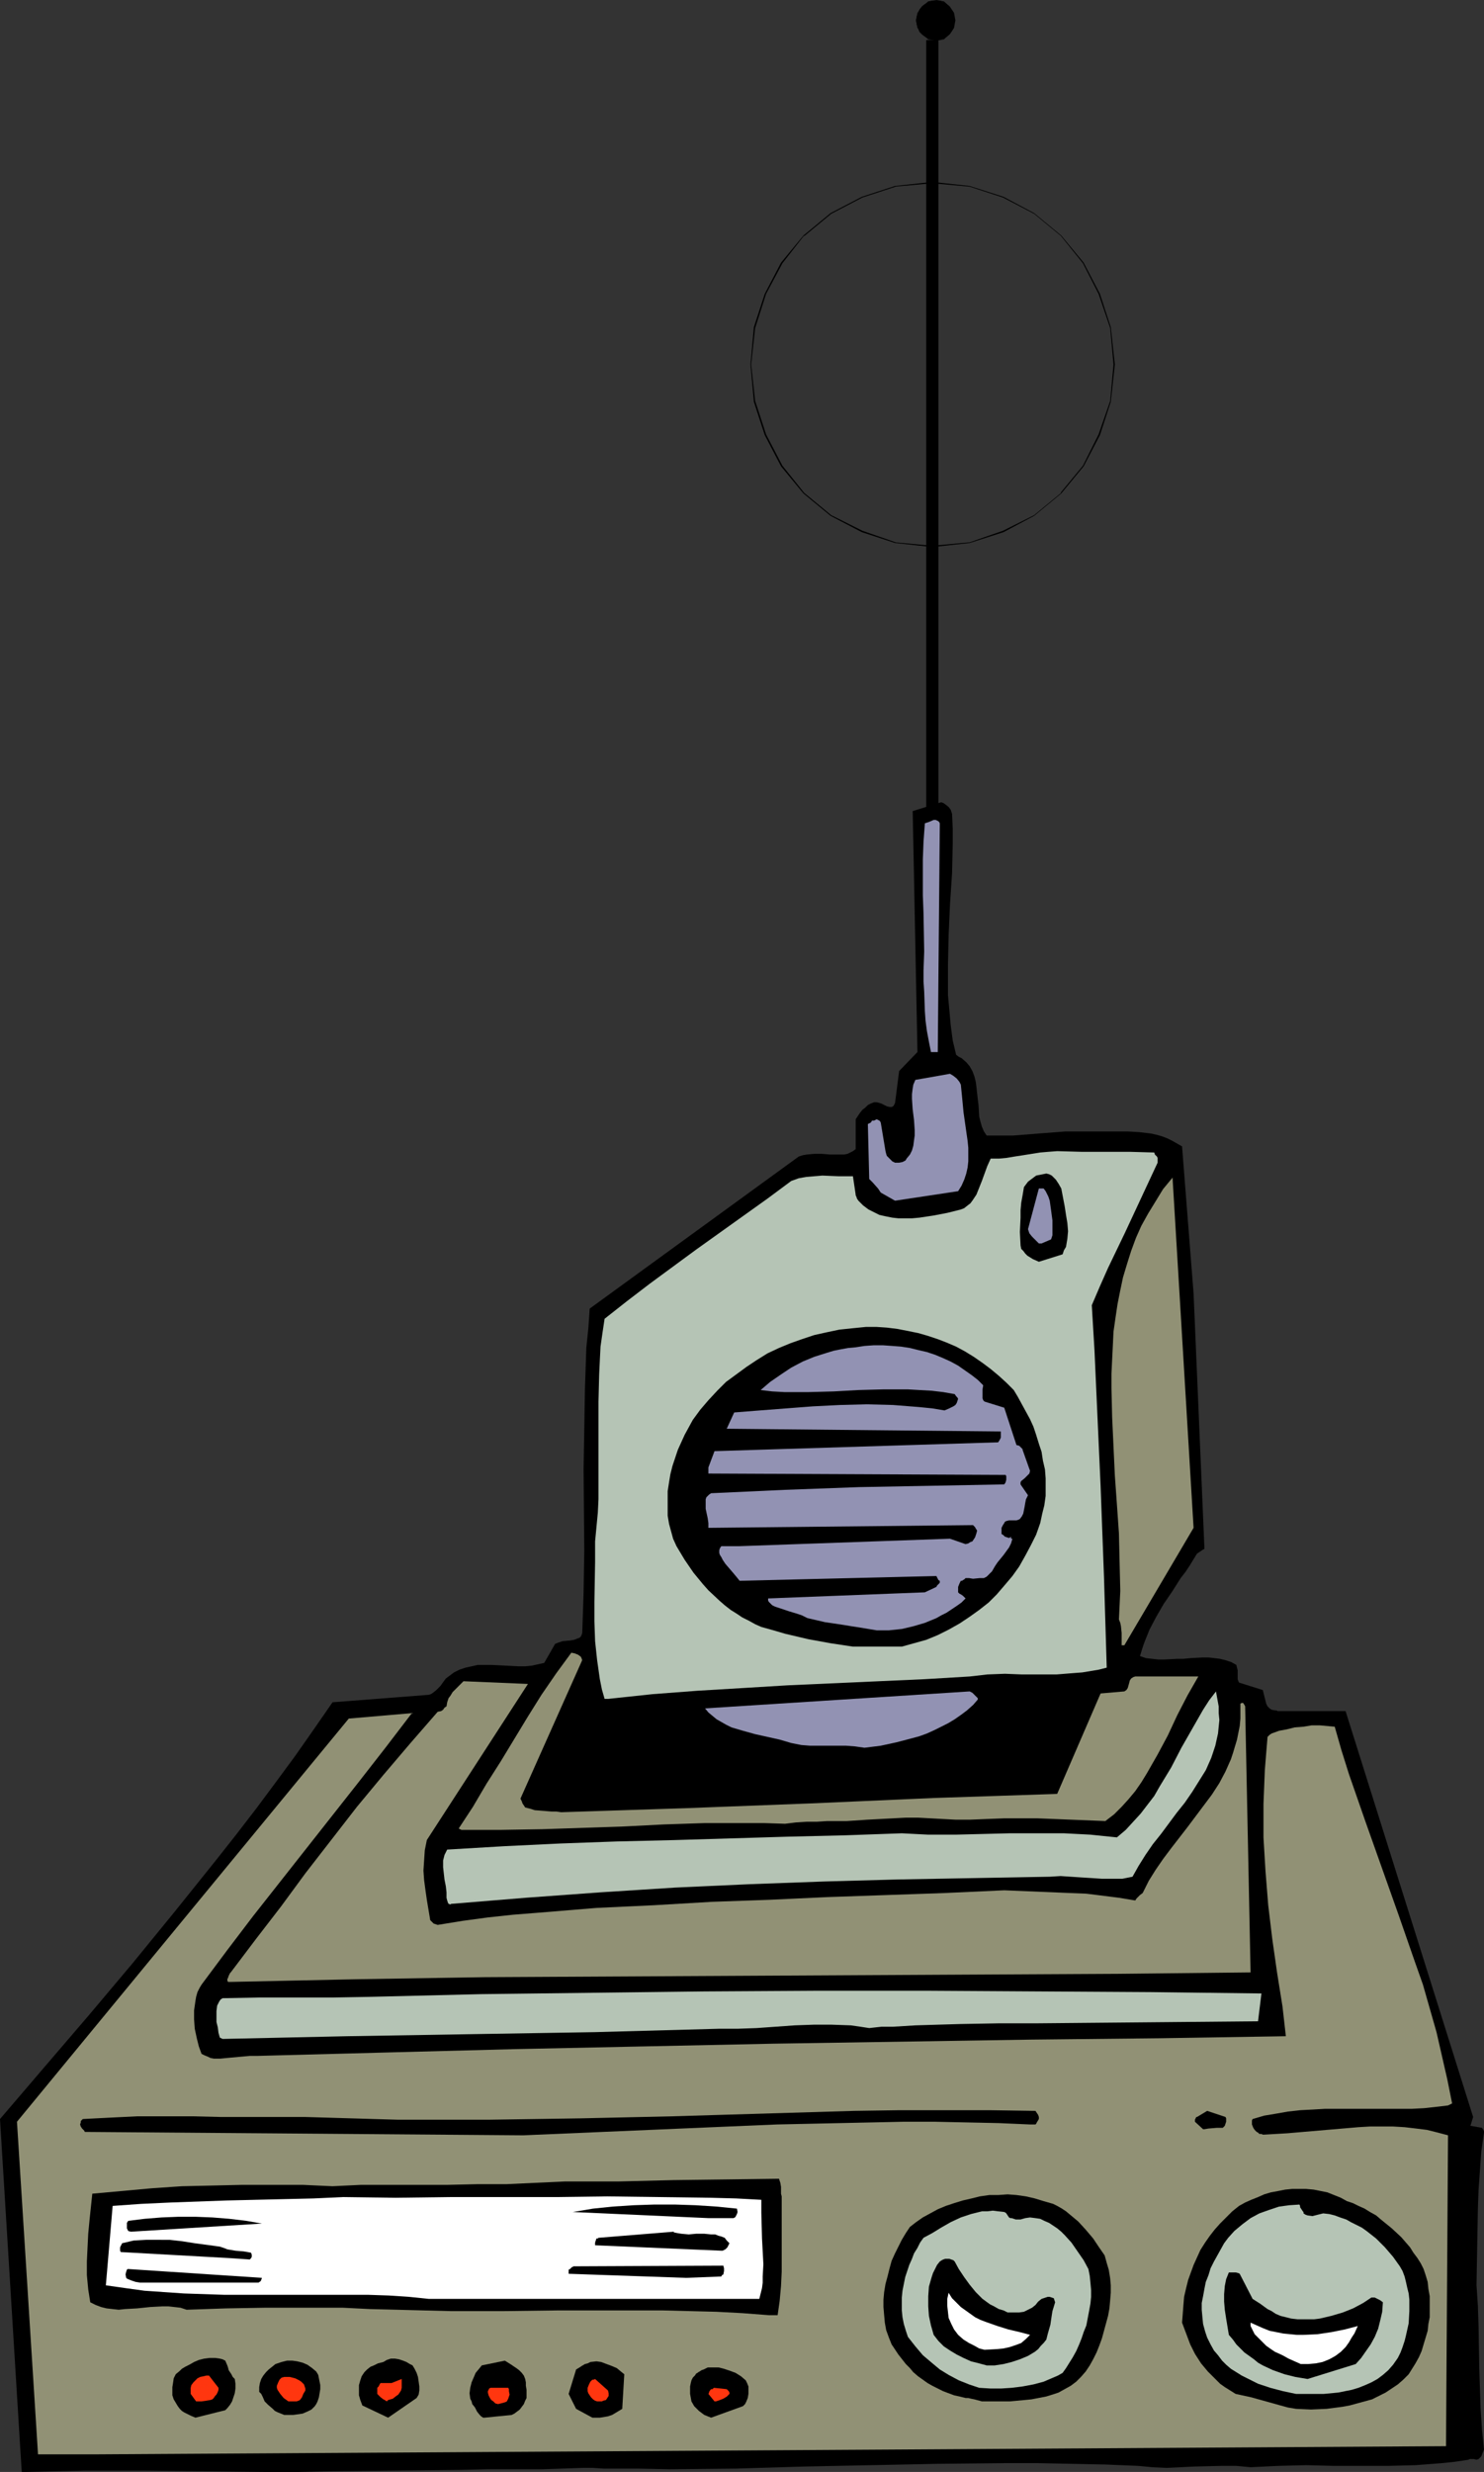 <?xml version="1.0" encoding="UTF-8" standalone="no"?>
<svg
   version="1.0"
   width="93.51mm"
   height="155.711mm"
   id="svg51"
   sodipodi:docname="Radio 14.wmf"
   xmlns:inkscape="http://www.inkscape.org/namespaces/inkscape"
   xmlns:sodipodi="http://sodipodi.sourceforge.net/DTD/sodipodi-0.dtd"
   xmlns="http://www.w3.org/2000/svg"
   xmlns:svg="http://www.w3.org/2000/svg">
  <rect width="100%" height="100%" fill="#333333" stroke="none"/>
  <sodipodi:namedview
     id="namedview51"
     pagecolor="#ffffff"
     bordercolor="#000000"
     borderopacity="0.25"
     inkscape:showpageshadow="2"
     inkscape:pageopacity="0.0"
     inkscape:pagecheckerboard="0"
     inkscape:deskcolor="#d1d1d1"
     inkscape:document-units="mm" />
  <defs
     id="defs1">
    <pattern
       id="WMFhbasepattern"
       patternUnits="userSpaceOnUse"
       width="6"
       height="6"
       x="0"
       y="0" />
  </defs>
  <path
     style="fill:#000000;fill-opacity:1;fill-rule:evenodd;stroke:none"
     d="m 6.141,588.515 7.11,-0.162 7.11,-0.162 h 14.221 l 14.383,0.162 14.383,0.162 h 7.595 l 7.595,-0.162 15.029,-0.162 15.191,-0.162 7.595,-0.162 h 7.595 2.586 2.586 l 4.848,-0.162 4.848,-0.162 h 2.424 l 2.424,0.162 h 7.918 l 8.08,0.162 15.837,-0.162 15.999,-0.485 7.918,-0.162 8.08,-0.162 15.837,-0.323 15.999,-0.162 h 7.918 l 7.918,0.162 7.918,0.162 7.918,0.323 1.778,0.162 1.616,0.162 3.394,0.162 3.394,-0.162 3.232,-0.162 6.626,-0.162 h 3.394 l 3.394,0.323 6.626,-0.323 6.626,-0.162 6.464,0.162 h 6.626 6.464 l 6.464,-0.162 6.302,-0.485 3.07,-0.323 3.232,-0.485 0.323,-0.162 h 0.485 0.485 l 0.646,0.162 0.485,-0.162 0.162,-0.162 0.485,-0.485 0.323,-0.808 0.323,-0.808 -0.485,-4.848 -0.323,-4.848 -0.323,-9.857 -0.162,-9.695 -0.162,-5.009 -0.323,-4.848 0.162,-9.211 0.162,-9.049 0.162,-4.525 0.323,-4.525 0.323,-4.525 0.646,-4.525 v -0.323 l -0.162,-0.323 -0.323,-0.485 -2.747,-0.485 0.646,-2.101 -30.381,-96.631 h -16.16 l -0.323,-0.162 h -0.323 l -0.808,-0.162 -0.485,-0.323 -0.485,-0.485 -0.323,-0.646 -0.162,-0.646 -0.646,-2.585 -5.656,-1.778 -0.162,-0.323 -0.162,-0.485 v -0.485 -0.485 -1.131 l -0.162,-0.646 -0.162,-0.646 -1.131,-0.646 -1.454,-0.485 -1.293,-0.323 -1.293,-0.162 -1.454,-0.162 h -1.454 l -2.909,0.162 -1.616,0.162 h -1.454 l -3.07,0.162 h -1.454 l -1.454,-0.162 -1.454,-0.162 -1.454,-0.485 0.485,-1.616 0.485,-1.454 0.646,-1.616 0.646,-1.616 1.616,-3.07 1.778,-3.07 2.101,-3.07 1.939,-3.07 1.131,-1.454 0.97,-1.454 1.778,-2.909 0.485,-0.323 0.485,-0.323 0.485,-0.323 0.323,-0.162 -2.586,-60.758 -2.747,-35.065 -1.131,-0.646 -1.131,-0.646 -1.293,-0.646 -1.293,-0.485 -1.131,-0.323 -1.454,-0.323 -2.747,-0.323 -2.747,-0.162 h -5.818 -2.747 -3.232 -3.07 l -6.302,0.485 -6.141,0.485 h -3.07 -3.232 l -0.646,-0.97 -0.485,-1.131 -0.323,-1.131 -0.323,-1.293 -0.162,-2.747 -0.162,-1.293 -0.162,-1.454 -0.162,-1.454 -0.162,-1.293 -0.323,-1.293 -0.485,-1.293 -0.646,-1.131 -0.808,-0.97 -1.131,-0.97 -0.646,-0.323 -0.646,-0.485 -0.808,-3.393 -0.485,-3.717 -0.323,-3.555 -0.323,-3.555 v -3.555 -3.717 l 0.162,-7.11 0.323,-7.272 0.485,-7.272 0.162,-7.11 v -3.555 l -0.162,-3.555 -0.323,-0.97 -0.485,-0.646 -0.808,-0.646 -0.485,-0.323 -0.485,-0.162 -6.787,2.101 1.131,57.365 -4.363,4.525 -0.97,7.595 -0.162,0.323 -0.162,0.323 -0.162,0.162 -0.323,0.162 h -0.485 l -0.646,-0.162 -1.293,-0.646 -0.485,-0.162 -0.646,-0.162 h -0.646 l -0.808,0.323 -0.646,0.323 -0.646,0.646 -0.646,0.485 -0.646,0.808 -0.97,1.454 v 7.11 l -0.646,0.485 -0.646,0.323 -0.646,0.323 -0.808,0.162 h -1.616 -1.778 l -1.939,-0.162 h -1.778 l -1.778,0.162 -0.97,0.162 -0.97,0.323 -49.773,36.196 -0.323,4.686 -0.485,4.686 -0.162,4.848 -0.162,4.848 -0.162,9.534 -0.162,9.695 0.162,19.391 -0.162,9.857 -0.323,9.695 -0.162,0.485 -0.162,0.323 -0.323,0.323 -0.485,0.162 -0.808,0.323 -0.97,0.162 -1.778,0.162 -0.97,0.323 -0.808,0.323 -2.586,4.525 -1.454,0.323 -1.454,0.323 -1.616,0.162 h -1.616 l -3.232,-0.162 -3.232,-0.162 h -1.616 -1.616 l -1.454,0.323 -1.454,0.323 -1.454,0.485 -1.293,0.646 -1.293,0.97 -0.646,0.485 -0.485,0.646 -0.808,1.131 -0.97,0.97 -0.808,0.646 -0.485,0.323 -0.485,0.162 -22.947,1.778 -4.363,6.302 -4.525,6.464 -4.525,6.14 -4.686,6.302 -4.848,6.302 -4.848,6.14 -9.858,12.281 L 31.512,467.483 21.17,479.764 10.504,492.207 0,504.487 5.171,588.515 Z"
     id="path1" />
  <path
     style="fill:#919175;fill-opacity:1;fill-rule:evenodd;stroke:none"
     d="m 23.594,584.313 320.779,-1.939 0.485,-74.009 -2.424,-0.646 -2.586,-0.646 -2.586,-0.323 -2.747,-0.323 -2.747,-0.162 h -2.747 -2.747 l -2.747,0.162 -5.656,0.485 -5.656,0.485 -5.656,0.485 -5.494,0.323 h -0.323 l -0.323,-0.162 h -0.485 l -0.323,-0.323 -0.323,-0.162 -0.485,-0.485 -0.323,-0.485 -0.323,-0.808 v -0.646 -0.323 l 0.162,-0.323 2.747,-0.808 2.909,-0.485 2.747,-0.485 2.909,-0.323 3.07,-0.162 2.747,-0.162 h 5.979 2.909 3.07 5.818 2.909 l 3.07,-0.162 2.909,-0.323 2.747,-0.323 0.97,-0.485 -1.131,-5.656 -1.293,-5.656 -1.293,-5.656 -1.616,-5.656 -1.616,-5.656 -1.939,-5.494 -3.878,-11.15 -7.918,-22.3 -3.878,-11.15 -1.778,-5.656 -1.616,-5.656 -1.778,-0.162 -1.778,-0.162 h -1.939 l -1.939,0.323 -2.101,0.162 -1.939,0.485 -1.778,0.323 -1.778,0.646 -0.485,0.323 -0.323,0.323 -0.162,0.162 v 0 l -0.323,3.878 -0.323,4.04 -0.162,4.04 -0.162,4.04 v 3.878 4.04 l 0.485,8.08 0.646,8.08 0.97,8.08 1.131,7.918 1.293,8.08 0.808,7.11 -30.219,0.485 -30.543,0.323 -30.704,0.485 -30.704,0.485 -30.704,0.646 -30.704,0.646 -30.866,0.808 -30.543,0.808 h -1.778 l -1.778,0.162 -3.555,0.323 -1.616,0.162 h -1.616 l -0.808,-0.162 -0.646,-0.323 -0.808,-0.323 -0.646,-0.323 -0.646,-1.778 -0.485,-1.939 -0.485,-2.262 -0.162,-2.262 v -2.101 l 0.323,-2.262 0.162,-0.97 0.323,-1.131 0.485,-0.97 0.485,-0.808 6.141,-8.241 6.141,-8.08 25.21,-31.995 6.302,-8.08 6.302,-8.241 -15.029,1.293 -79.023,95.985 5.01,79.18 z"
     id="path2" />
  <path
     style="fill:#000000;fill-opacity:1;fill-rule:evenodd;stroke:none"
     d="m 46.541,575.588 7.11,-1.778 0.485,-0.485 0.646,-0.808 0.485,-0.808 0.323,-0.97 0.323,-0.97 0.162,-1.131 v -1.131 l -0.162,-1.131 -0.485,-0.485 -0.323,-0.646 -0.646,-0.97 -0.162,-0.646 -0.162,-0.485 -0.485,-1.131 -0.646,-0.323 -0.646,-0.162 -1.131,-0.162 h -1.293 l -1.293,0.162 -1.293,0.323 -1.131,0.485 -1.131,0.646 -0.97,0.485 -0.808,0.485 -0.485,0.485 -0.97,0.808 -0.485,0.97 -0.162,1.131 -0.162,0.97 v 0.97 0.97 l 0.323,0.97 0.485,0.808 0.485,0.808 0.485,0.646 0.485,0.485 0.485,0.323 0.646,0.323 0.97,0.485 z"
     id="path3" />
  <path
     style="fill:#000000;fill-opacity:1;fill-rule:evenodd;stroke:none"
     d="m 92.436,575.588 6.787,-4.686 0.485,-0.808 0.162,-0.97 v -0.97 l -0.162,-1.131 -0.162,-1.131 -0.323,-0.97 -0.485,-0.97 -0.485,-0.808 -0.646,-0.323 -0.808,-0.485 -0.808,-0.323 -0.97,-0.323 -0.97,-0.162 h -0.97 l -0.97,0.323 -0.808,0.485 -0.646,0.162 -0.646,0.162 -0.97,0.485 -0.808,0.323 -0.808,0.646 -0.646,0.646 -0.646,0.97 -0.323,0.97 -0.323,1.131 v 1.131 1.293 l 0.323,1.131 0.485,1.293 z"
     id="path4" />
  <path
     style="fill:#000000;fill-opacity:1;fill-rule:evenodd;stroke:none"
     d="m 115.383,575.588 6.464,-0.646 0.646,-0.323 0.646,-0.485 0.646,-0.485 0.485,-0.646 0.485,-0.646 0.323,-0.808 0.323,-0.646 v -0.97 -0.97 l -0.162,-0.97 v -0.808 l -0.162,-0.808 -0.323,-0.808 -0.485,-0.646 -0.646,-0.646 -0.646,-0.485 -1.454,-0.97 -1.293,-0.808 -5.494,1.131 -0.646,0.808 -0.808,0.97 -0.485,1.131 -0.485,1.131 -0.323,1.293 -0.162,1.293 0.162,1.293 0.323,0.646 0.162,0.646 0.646,0.808 0.485,0.97 0.646,0.808 0.323,0.323 0.485,0.323 z"
     id="path5" />
  <path
     style="fill:#000000;fill-opacity:1;fill-rule:evenodd;stroke:none"
     d="m 141.078,575.588 h 0.97 0.808 l 0.97,-0.162 0.97,-0.162 0.97,-0.323 0.808,-0.485 0.808,-0.485 0.808,-0.485 0.485,-8.241 -0.808,-0.646 -0.97,-0.808 -1.131,-0.485 -1.293,-0.485 -1.293,-0.485 -1.131,-0.162 -1.454,0.162 -0.646,0.323 -0.646,0.162 -0.808,0.485 -0.485,0.323 -0.808,0.485 -1.778,5.817 1.778,3.555 z"
     id="path6" />
  <path
     style="fill:#000000;fill-opacity:1;fill-rule:evenodd;stroke:none"
     d="m 169.358,575.588 7.595,-2.747 0.485,-0.485 0.323,-0.646 0.323,-0.808 0.162,-0.97 v -0.97 -0.808 l -0.323,-0.808 -0.323,-0.646 -1.131,-0.97 -1.293,-0.808 -1.293,-0.485 -1.454,-0.485 -1.293,-0.323 h -1.293 -1.293 l -0.97,0.485 -0.485,0.162 -0.485,0.323 -0.323,0.162 -0.162,0.162 -0.323,0.162 -0.323,0.485 -0.485,0.485 -0.323,0.646 -0.162,0.646 -0.162,0.808 v 0.97 0.808 l 0.323,1.778 0.646,1.131 1.131,1.131 0.646,0.485 0.646,0.485 0.808,0.323 z"
     id="path7" />
  <path
     style="fill:#000000;fill-opacity:1;fill-rule:evenodd;stroke:none"
     d="m 67.711,574.941 h 0.97 1.131 l 1.131,-0.162 1.131,-0.162 1.131,-0.485 0.97,-0.485 0.808,-0.808 0.323,-0.485 0.323,-0.646 0.323,-0.97 0.162,-0.97 0.162,-0.97 v -0.97 l -0.162,-0.808 -0.162,-0.808 -0.162,-0.808 -0.485,-0.808 -0.97,-0.808 -1.131,-0.808 -1.131,-0.485 -1.293,-0.323 -1.131,-0.162 h -1.293 l -1.293,0.323 -1.454,0.485 -0.808,0.646 -0.808,0.646 -0.646,0.646 -0.646,0.808 -0.485,0.808 -0.323,0.97 -0.162,0.97 v 1.131 l 0.485,0.485 0.323,0.646 0.485,1.131 0.808,0.808 1.131,0.97 0.485,0.485 0.646,0.323 0.808,0.323 z"
     id="path8" />
  <path
     style="fill:#000000;fill-opacity:1;fill-rule:evenodd;stroke:none"
     d="m 308.659,573.487 3.555,0.162 3.717,-0.162 3.717,-0.485 1.778,-0.323 1.778,-0.485 1.778,-0.485 1.778,-0.485 1.616,-0.808 1.616,-0.808 1.454,-0.97 1.454,-0.97 1.293,-1.131 1.293,-1.293 0.808,-1.293 0.808,-1.293 0.808,-1.454 0.646,-1.454 0.485,-1.616 0.485,-1.616 0.485,-1.616 0.162,-1.616 0.323,-1.616 v -1.778 -1.616 -1.616 l -0.323,-1.778 -0.162,-1.616 -0.485,-1.616 -0.485,-1.454 -0.646,-1.293 -0.808,-1.293 -0.97,-1.293 -0.808,-1.293 -2.101,-2.424 -2.262,-2.101 -2.586,-2.101 -1.131,-0.97 -1.454,-0.808 -1.293,-0.808 -1.454,-0.646 -1.293,-0.646 -1.454,-0.485 -1.454,-0.808 -1.616,-0.646 -1.616,-0.646 -1.616,-0.323 -1.616,-0.323 -1.778,-0.162 h -1.616 -1.778 l -1.616,0.162 -1.616,0.323 -1.778,0.323 -1.616,0.485 -1.454,0.646 -1.616,0.646 -1.454,0.646 -1.454,0.808 -1.616,1.293 -1.454,1.454 -1.454,1.454 -1.293,1.454 -1.131,1.454 -1.131,1.616 -1.131,1.778 -0.808,1.778 -0.808,1.778 -0.646,1.778 -0.646,1.778 -0.485,1.939 -0.485,2.101 -0.162,1.939 -0.162,2.101 -0.162,2.101 0.97,2.585 0.97,2.585 1.131,2.262 1.454,2.262 1.616,1.939 0.97,0.97 0.97,0.97 0.97,0.97 1.131,0.808 1.293,0.808 1.293,0.808 3.717,0.808 6.949,1.939 1.778,0.485 z"
     id="path9" />
  <path
     style="fill:#ff360f;fill-opacity:1;fill-rule:evenodd;stroke:none"
     d="m 118.616,572.356 0.646,-0.162 0.646,-0.162 0.485,-0.162 0.323,-0.162 0.323,-0.646 0.323,-0.97 -0.162,-0.808 v -0.485 l -0.162,-0.323 h -4.202 l -0.323,0.162 -0.162,0.323 -0.162,0.323 v 0.323 l 0.162,0.646 0.323,0.646 0.323,0.485 0.485,0.323 0.485,0.485 z"
     id="path10" />
  <path
     style="fill:#ff360f;fill-opacity:1;fill-rule:evenodd;stroke:none"
     d="m 47.026,571.709 h 0.97 l 1.131,-0.162 0.97,-0.162 0.485,-0.162 0.323,-0.323 0.323,-0.485 0.162,-0.162 0.162,-0.162 0.323,-0.646 0.162,-0.485 v -0.485 l -2.262,-2.909 h -0.646 l -0.646,0.162 -0.808,0.162 -0.646,0.323 -0.485,0.485 -0.485,0.485 -0.485,0.646 -0.162,0.646 v 1.454 l 1.293,1.778 z"
     id="path11" />
  <path
     style="fill:#ff360f;fill-opacity:1;fill-rule:evenodd;stroke:none"
     d="m 68.842,571.709 h 1.778 l 0.485,-0.162 0.323,-0.162 0.485,-0.646 0.323,-0.808 0.485,-0.808 v -0.485 l -0.162,-0.485 -0.162,-0.485 -0.323,-0.323 -0.323,-0.323 -0.485,-0.323 -0.97,-0.485 -1.293,-0.323 h -1.293 l -0.646,0.162 -0.485,0.485 -0.323,0.646 -0.323,0.808 v 0.485 l 0.162,0.485 0.323,0.485 0.323,0.485 0.808,0.97 1.131,0.808 z"
     id="path12" />
  <path
     style="fill:#ff360f;fill-opacity:1;fill-rule:evenodd;stroke:none"
     d="m 92.436,571.386 1.131,-0.323 0.808,-0.646 0.485,-0.323 0.323,-0.485 0.323,-0.485 0.162,-0.646 v -2.101 l -2.424,0.97 h -2.586 l -0.162,0.162 -0.162,0.323 -0.162,0.323 -0.323,0.323 v 1.454 l 0.808,0.808 0.646,0.485 0.323,0.162 0.485,0.323 z"
     id="path13" />
  <path
     style="fill:#ff360f;fill-opacity:1;fill-rule:evenodd;stroke:none"
     d="m 142.533,571.709 h 0.808 l 0.323,-0.162 0.646,-0.162 0.323,-0.485 0.323,-0.485 v -0.646 l -0.162,-0.646 -3.07,-2.747 -0.323,0.162 h -0.323 l -0.485,0.485 -0.323,0.646 -0.323,0.808 v 0.808 l 0.162,0.485 0.323,0.485 0.323,0.485 0.485,0.485 0.485,0.323 0.485,0.162 z"
     id="path14" />
  <path
     style="fill:#ff360f;fill-opacity:1;fill-rule:evenodd;stroke:none"
     d="m 170.49,571.709 0.485,-0.162 0.485,-0.162 0.808,-0.323 0.808,-0.485 0.646,-0.646 v -0.323 l -0.162,-0.323 -0.485,-0.485 -3.07,-0.323 -0.162,0.162 -0.162,0.162 h -0.323 l -0.162,0.162 -0.323,0.485 v 0.162 l -0.162,0.323 1.454,1.778 z"
     id="path15" />
  <path
     style="fill:#000000;fill-opacity:1;fill-rule:evenodd;stroke:none"
     d="m 233.837,571.709 h 3.394 3.232 l 3.555,-0.323 1.616,-0.162 3.394,-0.646 1.616,-0.485 1.454,-0.485 1.454,-0.808 1.454,-0.808 1.293,-0.97 1.131,-1.131 1.131,-1.293 0.97,-1.454 0.808,-1.454 0.808,-1.616 0.646,-1.616 0.646,-1.778 0.485,-1.778 0.485,-1.778 0.485,-1.778 0.323,-1.778 0.162,-1.778 0.162,-1.939 v -1.778 l -0.162,-1.778 -0.323,-1.939 -0.485,-1.616 -0.485,-1.778 -1.454,-2.101 -1.293,-1.939 -1.778,-2.101 -1.778,-1.939 -1.939,-1.616 -0.97,-0.808 -0.97,-0.646 -1.131,-0.646 -0.97,-0.485 -1.131,-0.323 -1.131,-0.323 -2.101,-0.646 -2.101,-0.485 -2.262,-0.323 -2.101,-0.162 -2.262,0.162 h -2.101 l -2.262,0.323 -1.939,0.485 -2.101,0.485 -2.101,0.646 -1.939,0.646 -1.939,0.808 -1.778,0.97 -1.778,0.97 -1.616,1.131 -1.454,1.131 -0.97,1.454 -0.97,1.616 -0.808,1.616 -0.808,1.616 -0.808,1.778 -0.485,1.778 -0.485,1.939 -0.485,1.778 -0.323,1.939 -0.162,1.778 v 1.778 l 0.162,1.939 0.162,1.778 0.323,1.778 0.646,1.778 0.646,1.616 1.616,2.424 1.778,2.262 0.97,0.97 0.808,0.97 1.131,0.97 1.131,0.808 1.131,0.808 1.131,0.646 1.293,0.646 1.293,0.646 1.293,0.485 1.293,0.485 1.454,0.323 1.293,0.323 h 0.646 l 0.646,0.162 0.808,0.162 z"
     id="path16" />
  <path
     style="fill:#b5c4b5;fill-opacity:1;fill-rule:evenodd;stroke:none"
     d="m 308.659,569.932 h 3.232 3.394 l 3.394,-0.323 1.616,-0.323 1.616,-0.323 1.616,-0.485 1.616,-0.646 1.454,-0.646 1.454,-0.808 1.293,-0.97 1.293,-1.131 1.131,-1.293 1.131,-1.616 0.646,-1.293 0.485,-1.293 0.485,-1.454 0.323,-1.293 0.323,-1.454 0.323,-1.454 0.162,-2.909 v -1.454 -1.293 l -0.162,-1.454 -0.323,-1.293 -0.323,-1.454 -0.323,-1.293 -0.485,-1.293 -0.646,-1.131 -1.616,-2.262 -1.939,-2.262 -2.101,-2.101 -2.262,-1.778 -1.131,-0.808 -1.293,-0.646 -1.293,-0.646 -1.131,-0.646 -1.454,-0.485 -1.293,-0.485 -1.293,-0.323 -1.454,-0.162 -1.293,0.323 -1.293,0.323 -1.131,-0.162 -0.485,-0.162 -0.485,-0.323 v -0.323 l -0.162,-0.162 -0.323,-0.485 -0.323,-0.485 v -0.323 l -0.162,-0.323 -2.424,0.162 -2.424,0.323 -2.424,0.808 -2.262,0.808 -2.101,1.131 -1.939,1.454 -1.939,1.616 -1.454,1.616 -0.97,1.293 -0.808,1.454 -0.808,1.454 -0.808,1.454 -0.808,1.616 -0.485,1.616 -0.646,1.616 -0.323,1.616 -0.323,1.778 -0.323,1.616 v 1.616 l 0.162,1.778 0.162,1.616 0.485,1.778 0.485,1.454 0.808,1.616 0.808,1.454 0.97,1.131 0.97,1.293 0.97,0.97 1.131,0.97 1.293,0.808 1.293,0.808 1.293,0.646 1.293,0.646 1.293,0.646 2.909,0.97 3.07,0.808 z"
     id="path17" />
  <path
     style="fill:#b5c4b5;fill-opacity:1;fill-rule:evenodd;stroke:none"
     d="m 233.191,568.478 2.586,0.162 h 2.747 l 2.424,-0.162 2.586,-0.323 2.586,-0.485 2.424,-0.646 2.262,-0.97 1.131,-0.485 1.131,-0.646 0.808,-1.131 0.808,-1.293 0.808,-1.293 0.808,-1.454 0.646,-1.454 0.646,-1.616 0.485,-1.454 0.646,-1.616 0.646,-3.393 0.323,-1.778 0.162,-1.616 v -1.616 l -0.162,-1.778 -0.162,-1.616 -0.323,-1.616 -1.131,-2.101 -1.454,-2.101 -1.454,-2.101 -1.616,-1.778 -0.808,-0.808 -0.97,-0.808 -0.97,-0.646 -0.97,-0.646 -1.131,-0.485 -0.97,-0.485 -1.131,-0.162 -1.293,-0.162 -1.131,0.162 -1.131,0.323 h -1.131 l -0.485,-0.162 -0.485,-0.162 h -0.323 l -0.323,-0.162 -0.323,-0.485 -0.323,-0.485 -0.162,-0.162 -0.323,-0.162 -1.454,-0.162 -1.293,-0.162 -1.293,0.162 h -1.293 l -1.293,0.323 -1.293,0.323 -2.424,0.808 -2.424,1.131 -2.262,1.293 -2.101,1.293 -2.101,1.131 -0.808,1.131 -0.646,1.293 -0.808,1.293 -0.485,1.293 -0.646,1.454 -0.485,1.454 -0.485,1.454 -0.323,1.616 -0.323,1.616 -0.162,1.616 v 1.454 1.616 l 0.162,1.616 0.323,1.616 0.485,1.616 0.485,1.454 1.778,2.262 1.778,2.101 2.101,1.778 1.939,1.616 2.101,1.293 2.424,1.293 2.424,0.97 z"
     id="path18" />
  <path
     style="fill:#000000;fill-opacity:1;fill-rule:evenodd;stroke:none"
     d="m 311.406,566.377 11.474,-3.555 1.293,-1.454 1.131,-1.616 1.131,-1.616 0.97,-1.778 0.808,-1.939 0.485,-1.939 0.485,-2.101 0.162,-2.262 -0.646,-0.485 -0.646,-0.323 -0.646,-0.323 h -0.808 l -0.97,0.646 -0.97,0.646 -2.424,1.293 -2.424,0.97 -2.747,0.808 -2.747,0.646 -1.293,0.162 h -1.293 -1.454 -1.293 l -1.454,-0.162 -1.293,-0.323 -1.293,-0.323 -1.131,-0.485 -0.97,-0.646 -0.97,-0.485 -1.778,-1.293 -1.778,-1.131 -2.909,-5.656 -0.162,-0.323 -0.323,-0.162 -0.646,-0.162 h -0.808 -0.808 l -0.323,0.808 -0.323,0.808 -0.323,1.616 -0.162,1.939 v 1.778 l 0.162,1.939 0.323,2.101 0.646,3.878 0.97,1.131 0.808,1.131 0.97,0.97 0.97,0.97 1.131,0.808 1.131,0.808 0.97,0.808 1.131,0.646 2.424,1.131 2.747,0.97 2.586,0.646 z"
     id="path19" />
  <path
     style="fill:#000000;fill-opacity:1;fill-rule:evenodd;stroke:none"
     d="m 234.969,563.145 h 1.939 l 2.101,-0.323 1.939,-0.485 1.939,-0.646 1.939,-0.808 1.616,-0.97 0.808,-0.646 0.646,-0.808 0.646,-0.646 0.646,-0.808 0.323,-1.293 0.323,-1.131 0.323,-1.131 0.162,-1.131 0.323,-2.101 0.646,-2.101 -0.162,-0.485 -0.162,-0.485 -0.485,-0.162 -0.485,-0.162 h -0.485 l -0.485,0.162 -0.97,0.323 -0.808,0.646 -0.646,0.808 -0.808,0.646 -0.97,0.485 -0.97,0.485 -1.131,0.162 h -1.293 -1.454 l -0.97,-0.485 -1.131,-0.323 -1.131,-0.646 -0.97,-0.485 -1.778,-1.293 -1.616,-1.616 -1.454,-1.778 -1.293,-1.778 -1.293,-1.939 -0.97,-1.778 -0.323,-0.323 -0.485,-0.162 -0.485,-0.162 h -0.485 -0.485 l -0.485,0.162 -0.323,0.162 -0.485,0.323 -0.646,0.808 -0.485,0.97 -0.485,0.97 -0.323,0.97 -0.323,1.131 -0.323,1.131 -0.162,2.262 v 2.424 l 0.162,2.262 0.485,2.262 0.646,2.262 1.131,1.454 1.293,1.293 1.454,0.97 1.616,0.97 1.616,0.808 1.778,0.808 1.939,0.485 z"
     id="path20" />
  <path
     style="fill:#ffffff;fill-opacity:1;fill-rule:evenodd;stroke:none"
     d="m 309.79,562.822 h 1.778 l 1.778,-0.162 1.616,-0.323 1.616,-0.646 1.454,-0.808 1.293,-0.97 1.131,-1.131 0.808,-1.131 0.646,-1.131 0.646,-0.97 0.808,-1.778 -3.07,0.808 -3.232,0.646 -3.232,0.485 -3.394,0.162 h -1.616 l -1.616,-0.162 -1.616,-0.162 -1.616,-0.323 -1.616,-0.323 -1.616,-0.646 -1.454,-0.646 -1.454,-0.646 v 0.323 0.485 l 0.485,0.97 0.485,0.97 0.808,0.808 0.97,0.97 0.97,0.97 1.131,0.808 0.97,0.646 1.778,0.808 1.454,0.808 z"
     id="path21" />
  <path
     style="fill:#ffffff;fill-opacity:1;fill-rule:evenodd;stroke:none"
     d="m 234.484,559.428 2.909,-0.162 1.616,-0.162 1.454,-0.323 1.454,-0.485 1.293,-0.485 1.131,-0.97 0.485,-0.485 0.485,-0.485 -2.424,-0.646 -2.747,-0.646 -2.586,-0.808 -2.747,-0.97 -1.293,-0.485 -1.293,-0.646 -1.131,-0.808 -1.131,-0.808 -1.131,-0.808 -1.131,-1.131 -0.97,-0.97 -0.808,-1.293 -0.323,1.454 v 1.616 l 0.162,1.454 0.162,1.454 0.646,1.454 0.646,1.293 0.97,1.293 1.293,1.131 1.293,0.808 1.293,0.646 1.131,0.646 z"
     id="path22" />
  <path
     style="fill:#000000;fill-opacity:1;fill-rule:evenodd;stroke:none"
     d="m 183.095,551.187 h 2.101 l 0.485,-3.393 0.323,-3.555 0.162,-3.393 v -3.555 -3.555 -7.272 -3.555 l -0.162,-0.646 v -0.646 -0.97 l -0.162,-0.97 -0.162,-0.485 -0.162,-0.485 -12.443,0.162 -12.767,0.162 -12.928,0.323 h -6.464 -6.302 l -7.11,0.323 -6.949,0.323 h -6.949 l -6.949,0.162 H 92.921 85.972 l -6.787,0.323 -7.11,-0.323 h -7.272 -7.11 l -7.11,0.162 -7.272,0.162 -7.11,0.485 -7.11,0.646 -7.11,0.646 -0.323,3.07 -0.323,3.07 -0.323,3.393 -0.162,3.232 -0.162,3.393 v 3.232 l 0.323,3.393 0.485,3.07 1.293,0.646 1.293,0.485 1.293,0.323 1.454,0.162 1.454,0.162 1.454,-0.162 2.909,-0.162 3.07,-0.323 3.07,-0.162 h 1.293 l 1.454,0.162 1.454,0.162 1.454,0.485 9.373,-0.323 9.373,-0.162 h 9.211 9.211 l 6.464,0.323 6.464,0.162 12.767,0.323 h 12.767 l 12.605,-0.162 h 12.605 12.605 l 12.767,0.323 6.141,0.323 z"
     id="path23" />
  <path
     style="fill:#ffffff;fill-opacity:1;fill-rule:evenodd;stroke:none"
     d="m 102.132,547.309 h 78.7 l 0.323,-1.293 0.323,-1.293 0.162,-1.293 v -1.454 l 0.162,-2.909 -0.162,-3.07 -0.162,-3.07 -0.162,-6.14 v -3.07 l -5.979,-0.323 -5.979,-0.162 -12.282,-0.162 -12.443,-0.162 -12.443,0.162 h -25.371 l -12.605,0.162 -12.605,-0.162 -6.949,0.323 -6.949,0.162 -13.736,0.323 -13.413,0.485 -6.949,0.323 -6.787,0.485 -1.616,18.906 4.525,0.646 4.686,0.646 4.686,0.323 4.686,0.323 4.848,0.162 4.848,0.162 h 9.696 4.848 14.867 4.848 l 4.848,0.162 4.848,0.323 z"
     id="path24" />
  <path
     style="fill:#ffffff;fill-opacity:1;fill-rule:evenodd;stroke:none"
     d="m 348.413,547.309 v -9.695 z"
     id="path25" />
  <path
     style="fill:#000000;fill-opacity:1;fill-rule:evenodd;stroke:none"
     d="m 33.29,543.431 h 27.957 0.323 l 0.485,-0.323 0.162,-0.323 0.162,-0.485 -31.836,-2.101 h -0.162 l -0.162,0.162 -0.162,0.485 -0.162,0.646 0.162,0.808 0.162,0.162 0.323,0.162 0.808,0.323 0.97,0.323 z"
     id="path26" />
  <path
     style="fill:#000000;fill-opacity:1;fill-rule:evenodd;stroke:none"
     d="m 163.379,542.3 8.403,-0.323 0.162,-0.323 0.323,-0.162 0.162,-0.808 v -0.646 l -0.162,-0.646 -35.714,0.162 -0.162,0.162 h -0.162 l -0.485,0.485 -0.323,0.162 v 0.323 0.323 0.323 z"
     id="path27" />
  <path
     style="fill:#000000;fill-opacity:1;fill-rule:evenodd;stroke:none"
     d="m 54.945,537.614 4.525,0.323 0.323,-0.323 0.162,-0.323 v -0.485 l -0.162,-0.485 -0.808,-0.162 -0.97,-0.162 -1.939,-0.162 -1.939,-0.323 -0.808,-0.323 -0.97,-0.323 -5.979,-0.808 -3.07,-0.485 -2.909,-0.323 H 37.653 34.744 l -2.909,0.162 -2.747,0.646 -0.162,0.323 -0.323,0.646 v 0.485 0.323 l 0.162,0.323 z"
     id="path28" />
  <path
     style="fill:#000000;fill-opacity:1;fill-rule:evenodd;stroke:none"
     d="m 171.782,535.836 h 0.323 l 0.323,-0.162 0.323,-0.162 0.323,-0.323 0.162,-0.162 0.162,-0.323 0.162,-0.323 0.162,-0.323 -0.646,-0.646 -0.485,-0.646 -0.808,-0.323 -0.646,-0.162 -0.808,-0.323 h -0.97 l -1.616,-0.162 h -1.939 l -1.778,0.162 -1.778,-0.162 -0.97,-0.162 -0.808,-0.162 v -0.162 l -17.938,1.454 -0.162,0.162 h -0.323 l -0.162,0.485 -0.162,0.485 v 0.646 z"
     id="path29" />
  <path
     style="fill:#000000;fill-opacity:1;fill-rule:evenodd;stroke:none"
     d="m 31.189,531.312 31.189,-1.939 -3.717,-0.646 -4.04,-0.485 -4.04,-0.323 -4.04,-0.162 h -4.04 l -4.04,0.162 -4.04,0.323 -3.878,0.485 -0.323,0.485 v 0.646 0.646 L 30.543,531.15 Z"
     id="path30" />
  <path
     style="fill:#000000;fill-opacity:1;fill-rule:evenodd;stroke:none"
     d="m 168.712,528.08 h 5.656 0.323 l 0.323,-0.162 0.162,-0.162 0.162,-0.323 0.162,-0.323 0.162,-0.485 -0.162,-0.808 -4.848,-0.485 -5.01,-0.323 -4.848,-0.162 h -5.01 l -4.848,0.162 -5.01,0.323 -4.686,0.485 -4.848,0.808 z"
     id="path31" />
  <path
     style="fill:#000000;fill-opacity:1;fill-rule:evenodd;stroke:none"
     d="m 124.595,508.366 30.219,-1.293 15.029,-0.646 15.191,-0.646 15.029,-0.323 15.029,-0.323 h 7.595 l 7.595,0.162 7.595,0.162 7.434,0.323 h 1.293 l 0.162,-0.162 0.162,-0.323 0.485,-0.808 v -0.485 l -0.162,-0.485 -0.323,-0.485 -0.323,-0.485 -10.827,-0.162 h -10.989 -10.666 l -10.827,0.162 -21.655,0.646 -21.655,0.646 -21.816,0.485 -10.827,0.162 -10.827,0.162 H 105.526 94.698 L 83.71,504.326 72.721,504.003 H 66.095 59.308 52.682 l -6.787,-0.162 H 39.108 32.644 l -6.626,0.323 -6.302,0.323 -0.485,0.485 v 0.323 l -0.162,0.485 0.162,0.485 0.323,0.485 0.323,0.323 0.162,0.162 0.162,0.323 z"
     id="path32" />
  <path
     style="fill:#000000;fill-opacity:1;fill-rule:evenodd;stroke:none"
     d="m 286.843,506.911 0.97,-0.162 1.939,-0.162 h 0.97 0.485 l 0.162,-0.162 0.323,-0.323 0.323,-0.97 v -0.323 -0.485 l -0.162,-0.323 -4.363,-1.454 -2.424,1.454 h -0.162 l -0.162,0.323 -0.162,0.323 v 0.485 l 1.939,1.778 z"
     id="path33" />
  <path
     style="fill:#b5c4b5;fill-opacity:1;fill-rule:evenodd;stroke:none"
     d="m 53.005,485.42 29.573,-0.646 29.411,-0.485 29.573,-0.485 29.573,-0.808 h 4.525 l 4.525,-0.162 4.525,-0.323 4.525,-0.323 4.525,-0.162 h 4.363 l 4.525,0.162 2.262,0.323 2.101,0.323 2.909,-0.323 h 2.747 l 5.333,-0.323 5.333,-0.162 5.494,-0.162 9.05,-0.162 h 8.888 l 17.776,-0.162 17.615,-0.162 17.453,-0.162 0.808,-6.625 -26.341,-0.323 -26.503,-0.162 -26.503,-0.162 h -26.664 l -26.664,0.162 -26.503,0.323 -26.664,0.323 -26.503,0.646 -9.05,0.162 h -8.726 -8.726 l -8.565,0.162 -0.485,0.323 -0.323,0.485 -0.485,0.97 -0.162,1.293 v 1.293 1.293 l 0.323,1.293 0.162,1.293 0.323,1.131 z"
     id="path34" />
  <path
     style="fill:#919175;fill-opacity:1;fill-rule:evenodd;stroke:none"
     d="m 54.945,471.846 30.381,-0.646 30.219,-0.485 30.381,-0.162 30.381,-0.162 30.381,-0.162 30.381,-0.162 30.381,-0.162 30.381,-0.323 -1.293,-63.344 -0.162,-0.323 -0.323,-0.485 h -0.162 -0.162 l -0.323,0.162 v 1.778 1.778 l -0.162,1.778 -0.323,1.616 -0.323,1.616 -0.485,1.616 -0.485,1.616 -0.485,1.454 -1.293,2.909 -1.454,2.747 -1.778,2.747 -1.939,2.585 -3.878,5.171 -3.878,5.009 -1.939,2.585 -1.778,2.585 -1.616,2.585 -1.454,2.909 -0.646,0.485 -0.485,0.485 -0.323,0.323 -0.323,0.485 -3.878,-0.646 -3.878,-0.485 -3.878,-0.485 -4.04,-0.162 -15.514,-0.646 -14.059,0.646 -13.898,0.485 -14.059,0.485 -13.898,0.646 -13.736,0.485 -13.736,0.808 -13.736,0.646 -13.736,1.131 -6.141,0.485 -5.979,0.646 -5.979,0.808 -5.979,0.97 -0.485,-0.162 -0.485,-0.162 -0.323,-0.323 -0.485,-0.485 -0.808,-4.848 -0.323,-2.262 -0.323,-2.424 -0.162,-2.262 0.162,-2.424 0.162,-2.424 0.485,-2.424 24.079,-37.166 -15.352,-0.646 -0.646,0.646 -0.646,0.646 -1.293,1.293 -0.485,0.808 -0.485,0.646 -0.323,0.97 -0.162,0.97 -0.485,0.323 -0.323,0.485 -0.485,0.323 -0.808,0.162 -6.464,7.433 -6.464,7.595 -6.302,7.595 -6.141,7.918 -6.141,7.918 -5.818,7.918 -5.979,7.756 -5.979,7.918 -0.162,0.162 -0.162,0.323 -0.162,0.323 -0.162,0.485 -0.162,0.323 v 0.323 l 0.162,0.323 h 0.162 0.323 z"
     id="path35" />
  <path
     style="fill:#b5c4b5;fill-opacity:1;fill-rule:evenodd;stroke:none"
     d="m 107.465,453.263 17.776,-1.454 17.776,-1.293 17.776,-1.131 17.776,-0.808 17.776,-0.646 17.776,-0.485 17.938,-0.323 17.938,-0.323 2.586,-0.162 2.424,0.162 2.424,0.162 2.586,0.162 2.424,0.162 h 2.424 2.424 l 2.424,-0.485 1.454,-2.585 1.616,-2.585 1.778,-2.585 1.939,-2.424 3.717,-5.009 1.939,-2.424 1.778,-2.585 1.616,-2.585 1.616,-2.585 1.293,-2.909 0.485,-1.454 0.485,-1.454 0.323,-1.454 0.323,-1.454 0.162,-1.616 0.162,-1.616 -0.162,-1.616 v -1.616 l -0.323,-1.778 -0.323,-1.778 -1.616,2.101 -1.454,2.262 -2.586,4.525 -2.586,4.525 -2.424,4.686 -2.747,4.525 -1.293,2.262 -1.616,2.101 -1.616,2.101 -1.778,1.939 -1.778,1.939 -2.101,1.778 -3.232,-0.323 -3.07,-0.323 -6.302,-0.323 h -6.464 -6.464 l -6.464,0.162 -6.464,0.162 h -6.464 l -6.302,-0.323 -13.736,0.485 -13.575,0.323 -26.987,0.808 -13.575,0.323 -13.413,0.485 -13.413,0.646 -13.575,0.808 -0.323,0.646 -0.323,0.646 -0.323,1.293 v 1.616 l 0.162,1.454 0.162,1.454 0.323,1.616 0.162,1.454 v 1.293 l 0.162,0.646 0.162,0.485 0.162,0.323 h 0.162 l 0.162,0.162 z"
     id="path36" />
  <path
     style="fill:#919175;fill-opacity:1;fill-rule:evenodd;stroke:none"
     d="m 109.889,435.65 h 9.534 l 9.696,-0.162 19.392,-0.646 9.534,-0.485 9.696,-0.323 h 9.696 4.686 l 4.848,0.162 2.586,-0.323 2.586,-0.162 h 2.424 l 2.424,-0.162 h 4.686 l 2.424,-0.162 2.424,-0.162 3.07,-0.162 3.07,-0.162 3.07,-0.162 h 2.909 l 5.979,0.323 3.07,0.162 h 3.232 l 4.04,-0.162 4.202,-0.162 h 3.878 4.04 l 8.08,0.323 4.04,0.162 4.04,0.162 2.101,-1.616 1.778,-1.778 1.616,-1.778 1.616,-1.939 1.454,-2.101 1.293,-2.101 1.293,-2.262 1.293,-2.262 2.424,-4.525 1.131,-2.424 1.131,-2.424 2.424,-4.686 1.293,-2.262 1.293,-2.262 h -15.029 l -0.485,0.162 -0.485,0.323 -0.323,0.485 -0.162,0.646 -0.323,1.131 -0.323,0.485 -0.485,0.323 -5.656,0.485 -10.342,23.915 -14.544,0.485 -14.706,0.485 -29.411,1.293 -29.573,1.131 -29.896,0.97 -1.131,-0.162 h -1.131 l -1.939,-0.162 -2.101,-0.162 -0.97,-0.323 -1.293,-0.323 -0.646,-0.97 -0.162,-0.485 -0.323,-0.646 14.706,-32.965 -0.162,-0.485 -0.162,-0.323 -0.646,-0.485 -0.808,-0.323 -0.808,-0.162 -3.555,4.848 -3.555,5.171 -3.232,5.171 -6.464,10.665 -3.394,5.333 -3.232,5.494 -3.394,5.171 z"
     id="path37" />
  <path
     style="fill:#000000;fill-opacity:1;fill-rule:evenodd;stroke:none"
     d="m 134.614,427.085 112.798,-3.232 7.918,-19.229 -1.778,-1.939 -14.059,0.808 -0.808,1.454 -1.131,1.454 -0.97,1.131 -1.131,1.293 -1.293,0.97 -1.293,1.131 -1.293,0.808 -1.454,0.97 -1.454,0.646 -1.616,0.808 -3.232,1.293 -3.555,1.293 -3.555,1.131 -2.586,0.808 -2.586,0.646 -2.424,0.485 -2.424,0.323 -2.586,0.162 h -2.262 l -2.424,-0.162 -2.424,-0.162 -2.262,-0.323 -2.424,-0.485 -4.686,-1.131 -4.525,-1.293 -4.363,-1.454 -4.525,-1.616 -4.525,-1.454 -4.363,-1.454 -4.525,-1.131 -2.262,-0.485 -2.262,-0.485 -2.262,-0.323 -2.262,-0.162 h -2.262 -2.262 l -2.262,0.162 -2.424,0.485 -0.808,-0.162 -0.485,-0.162 -0.485,-0.323 -0.323,-0.323 v -0.162 l -0.323,-0.162 -0.162,-0.323 -0.323,-0.162 -9.211,19.068 z"
     id="path38" />
  <path
     style="fill:#b5c4b5;fill-opacity:1;fill-rule:evenodd;stroke:none"
     d="m 144.795,404.463 10.666,-1.131 10.666,-0.808 10.827,-0.646 10.666,-0.646 21.655,-0.97 10.827,-0.485 10.827,-0.646 4.202,-0.485 4.202,-0.162 4.04,0.162 h 4.202 4.04 l 4.04,-0.323 2.101,-0.162 1.939,-0.323 1.939,-0.323 1.939,-0.485 -0.646,-21.492 -0.808,-21.653 -0.97,-21.492 -0.485,-10.827 -0.646,-10.827 1.939,-4.525 1.939,-4.363 4.04,-8.403 7.757,-16.644 v -1.131 l -0.162,-0.323 -0.162,-0.162 -0.323,-0.323 -0.162,-0.485 -5.818,-0.162 h -11.474 l -5.818,-0.162 -2.101,0.162 -1.939,0.162 -4.04,0.646 -2.101,0.323 -1.939,0.323 -1.778,0.162 h -1.939 l -0.808,1.778 -1.293,3.555 -0.646,1.616 -0.646,1.616 -0.97,1.454 -0.485,0.646 -0.646,0.485 -0.808,0.646 -0.808,0.323 -3.232,0.808 -3.394,0.646 -3.232,0.485 -1.778,0.162 h -1.616 -1.616 l -1.454,-0.162 -1.616,-0.323 -1.454,-0.323 -1.293,-0.646 -1.293,-0.646 -1.293,-0.97 -1.131,-1.131 -0.323,-0.485 -0.162,-0.485 -0.162,-0.323 v -0.162 l -0.646,-4.363 h -1.616 -0.97 -0.808 l -3.878,-0.162 -1.939,0.162 -1.939,0.162 -1.778,0.323 -1.778,0.646 -5.656,4.201 -5.656,4.04 -11.312,8.08 -5.494,4.04 -5.494,4.04 -5.494,4.201 -5.333,4.201 -0.485,3.232 -0.485,3.393 -0.162,3.232 -0.162,3.393 -0.162,6.464 v 6.625 6.625 6.625 3.393 l -0.162,3.232 -0.323,3.393 -0.323,3.393 v 4.848 l -0.162,9.534 v 4.686 l 0.162,4.686 0.485,4.525 0.323,2.262 0.323,2.262 0.485,2.424 0.646,2.262 z"
     id="path39" />
  <path
     style="fill:#000000;fill-opacity:1;fill-rule:evenodd;stroke:none"
     d="m 203.133,392.02 h 11.635 l 2.909,-0.808 2.909,-0.808 2.747,-1.131 2.586,-1.293 2.586,-1.454 2.424,-1.616 2.262,-1.616 2.262,-1.778 1.939,-1.939 1.939,-2.262 1.778,-2.101 1.616,-2.262 1.454,-2.585 1.293,-2.424 1.293,-2.585 0.97,-2.747 0.485,-2.262 0.485,-1.939 0.323,-2.262 v -2.101 -2.101 l -0.162,-2.101 -0.485,-2.101 -0.323,-2.101 -0.646,-1.939 -0.646,-2.101 -0.646,-1.939 -0.808,-1.778 -0.97,-1.778 -0.97,-1.778 -0.97,-1.778 -0.97,-1.616 -1.778,-1.778 -1.778,-1.616 -1.939,-1.616 -1.939,-1.454 -2.101,-1.454 -2.101,-1.293 -2.101,-1.131 -2.262,-0.97 -2.101,-0.808 -2.424,-0.808 -2.262,-0.646 -2.424,-0.485 -2.424,-0.485 -2.586,-0.323 -2.424,-0.162 h -2.586 l -3.232,0.323 -3.07,0.323 -3.07,0.646 -2.909,0.646 -2.909,0.97 -2.747,0.97 -2.747,1.131 -2.747,1.293 -2.586,1.616 -2.424,1.616 -2.424,1.778 -2.424,1.778 -2.101,2.101 -2.101,2.262 -1.939,2.262 -1.778,2.424 -0.97,1.778 -0.97,1.778 -0.808,1.778 -0.808,1.778 -0.646,1.939 -0.646,1.939 -0.485,1.939 -0.323,1.939 -0.323,2.101 v 1.939 1.939 1.939 l 0.323,1.939 0.485,1.778 0.485,1.778 0.808,1.778 1.939,3.232 2.101,3.07 2.262,2.747 1.293,1.454 2.586,2.424 1.293,1.131 1.454,1.131 1.293,0.808 1.454,0.97 1.616,0.808 1.454,0.808 1.454,0.646 2.909,0.808 2.747,0.808 2.747,0.646 2.747,0.646 5.333,0.97 z"
     id="path40" />
  <path
     style="fill:#919175;fill-opacity:1;fill-rule:evenodd;stroke:none"
     d="m 267.774,391.697 16.483,-27.955 -5.01,-83.381 -2.262,2.747 -1.778,2.909 -1.778,2.909 -1.616,2.909 -1.293,2.909 -1.131,3.07 -0.97,3.07 -0.97,3.232 -0.646,3.07 -0.646,3.232 -0.485,3.232 -0.485,3.393 -0.162,3.393 -0.162,3.232 -0.162,3.393 v 3.393 l 0.162,6.948 0.323,6.948 0.323,6.948 0.485,6.787 0.485,6.948 0.162,6.948 0.162,6.787 -0.162,3.393 -0.162,3.393 0.323,0.808 0.162,0.808 0.162,1.616 v 1.616 1.293 z"
     id="path41" />
  <path
     style="fill:#9292b3;fill-opacity:1;fill-rule:evenodd;stroke:none"
     d="m 205.88,416.097 3.878,-0.485 3.717,-0.808 3.717,-0.97 1.778,-0.485 1.778,-0.646 1.778,-0.808 1.616,-0.808 1.616,-0.808 1.616,-0.97 1.616,-1.131 1.293,-0.97 1.454,-1.293 1.131,-1.293 v -0.323 l -0.323,-0.323 -0.485,-0.485 -0.485,-0.485 -0.646,-0.323 -63.025,4.04 0.808,0.97 0.97,0.808 0.97,0.808 1.131,0.646 1.131,0.646 1.293,0.646 2.747,0.808 2.909,0.808 2.909,0.646 2.909,0.646 2.747,0.808 2.424,0.485 2.101,0.162 h 2.262 2.101 4.202 l 2.101,0.162 z"
     id="path42" />
  <path
     style="fill:#9292b3;fill-opacity:1;fill-rule:evenodd;stroke:none"
     d="m 208.789,388.142 h 2.909 l 3.07,-0.323 2.747,-0.646 2.747,-0.808 2.747,-1.131 1.131,-0.646 1.293,-0.646 2.424,-1.616 1.131,-0.808 0.97,-0.97 -0.323,-0.323 -0.162,-0.162 -0.162,-0.162 -0.485,-0.323 -0.323,-0.162 -0.323,-0.323 v -0.646 -0.646 l 0.323,-0.808 0.323,-0.646 h 0.323 l 0.162,-0.162 0.323,-0.162 0.323,-0.323 h 0.808 l 0.97,0.162 1.616,-0.162 h 0.97 l 0.646,-0.323 0.646,-0.646 0.323,-0.323 0.323,-0.323 0.646,-1.131 0.646,-0.97 1.454,-1.778 1.293,-1.778 0.485,-0.97 0.323,-1.131 h -0.162 -0.162 v -0.323 l -0.162,-0.162 v 0.162 l -0.323,0.162 -0.485,-0.162 -0.485,-0.162 -0.323,-0.323 -0.485,-0.323 v -0.646 -0.808 l 0.323,-0.646 0.323,-0.485 0.162,-0.323 0.323,-0.162 0.646,-0.162 h 0.97 0.808 l 0.485,-0.162 0.323,-0.162 0.485,-0.646 0.323,-0.646 0.162,-0.808 0.162,-0.808 0.162,-0.97 0.162,-0.808 0.485,-0.97 -1.778,-2.585 V 352.915 l 0.162,-0.323 0.808,-0.646 0.646,-0.646 0.485,-0.485 0.162,-0.646 -1.778,-5.009 v -0.162 l -0.162,-0.162 -0.323,-0.323 -0.323,-0.323 -0.646,-0.162 -2.909,-8.888 -4.686,-1.454 -0.323,-0.323 -0.162,-0.485 v -0.485 -0.485 -1.131 l 0.162,-0.97 -1.293,-1.293 -1.454,-1.131 -1.616,-1.131 -1.616,-1.131 -1.778,-0.97 -1.778,-0.808 -1.939,-0.808 -1.939,-0.646 -2.101,-0.485 -1.939,-0.485 -2.101,-0.323 -2.101,-0.162 -2.262,-0.162 h -2.101 l -2.262,0.162 -2.101,0.323 -1.778,0.162 -1.778,0.323 -1.616,0.323 -1.616,0.485 -3.07,0.97 -2.747,1.131 -2.747,1.454 -2.424,1.616 -2.586,1.778 -2.262,1.939 2.747,0.323 2.909,0.162 h 5.818 l 5.979,-0.162 5.818,-0.323 5.979,-0.162 h 5.818 l 2.747,0.162 2.909,0.162 2.747,0.323 2.747,0.485 0.323,0.485 0.323,0.323 0.162,0.323 v 0 l -0.162,0.485 -0.162,0.485 -0.323,0.485 -0.485,0.323 -0.97,0.485 -1.131,0.485 -2.909,-0.485 -3.232,-0.323 -6.141,-0.485 -6.302,-0.162 -6.302,0.162 -6.464,0.323 -6.302,0.485 -6.302,0.485 -6.141,0.485 -1.778,3.878 65.287,0.646 v 0.646 0.808 l -0.323,0.646 -0.323,0.485 -67.549,2.101 -0.97,2.585 -0.485,1.293 v 0.808 0.646 l 70.781,0.323 0.162,0.323 v 0.323 0.485 l -0.162,0.646 -0.323,0.485 -8.565,0.162 -8.565,0.162 -8.726,0.162 -8.726,0.162 -17.615,0.646 -17.615,0.808 -0.485,0.323 -0.323,0.323 -0.323,0.323 -0.162,0.485 v 1.131 1.131 l 0.485,2.262 0.162,1.131 v 1.131 l 63.025,-0.646 0.485,0.485 0.162,0.323 0.323,0.485 -0.162,0.646 -0.162,0.485 -0.162,0.485 -0.323,0.485 -0.323,0.485 -0.485,0.162 -0.485,0.323 -0.646,0.162 -3.717,-1.293 -50.096,1.778 h -4.363 l -0.323,0.485 -0.162,0.485 v 0.646 l 0.162,0.485 0.323,0.485 0.323,0.646 0.646,0.97 0.97,1.131 0.97,1.131 0.808,0.97 0.646,0.808 46.864,-1.131 0.323,0.646 0.162,0.323 0.323,0.162 v 0.485 l -0.323,0.323 -0.323,0.323 -0.162,0.323 -2.747,1.293 -37.33,1.454 v 0.485 l 0.162,0.323 0.485,0.485 0.323,0.323 0.646,0.323 0.485,0.162 1.454,0.485 1.454,0.485 1.616,0.485 1.454,0.485 0.646,0.323 0.646,0.323 2.101,0.485 2.101,0.485 4.363,0.646 1.939,0.323 2.101,0.323 1.939,0.323 z"
     id="path43" />
  <path
     style="fill:#000000;fill-opacity:1;fill-rule:evenodd;stroke:none"
     d="m 247.412,300.398 5.656,-1.778 0.323,-0.97 0.485,-0.808 0.162,-0.97 0.162,-0.97 0.162,-1.778 -0.162,-1.939 -0.323,-1.939 -0.323,-2.101 -0.808,-4.201 -0.646,-1.131 -0.646,-0.97 -0.485,-0.485 -0.485,-0.485 -0.646,-0.323 -0.646,-0.162 -0.808,0.162 -0.808,0.162 -0.808,0.162 -0.646,0.485 -0.646,0.485 -0.646,0.485 -0.485,0.646 -0.485,0.646 -0.323,1.939 -0.323,1.778 -0.162,1.778 v 1.778 l -0.162,3.393 0.162,3.232 0.162,0.808 0.485,0.485 0.485,0.646 0.485,0.485 1.293,0.808 z"
     id="path44" />
  <path
     style="fill:#9292b3;fill-opacity:1;fill-rule:evenodd;stroke:none"
     d="m 248.058,296.035 2.262,-0.97 0.323,-0.97 v -1.131 -1.131 -1.293 l -0.323,-2.424 -0.162,-1.131 -0.162,-1.131 -0.162,-0.485 -0.162,-0.485 -0.323,-0.646 -0.323,-0.646 -0.485,-0.646 h -1.131 l -2.586,9.695 0.323,0.97 0.646,0.808 0.808,0.808 0.808,0.808 z"
     id="path45" />
  <path
     style="fill:#9292b3;fill-opacity:1;fill-rule:evenodd;stroke:none"
     d="m 213.152,285.855 15.029,-2.262 0.808,-1.293 0.646,-1.454 0.485,-1.454 0.323,-1.454 0.162,-1.454 v -1.616 -1.616 l -0.162,-1.616 -0.485,-3.393 -0.485,-3.393 -0.323,-3.393 -0.323,-3.232 -0.162,-0.323 -0.162,-0.323 -0.646,-0.808 -0.808,-0.646 -0.808,-0.485 -8.242,1.454 -0.485,1.131 -0.162,0.97 -0.162,1.293 v 1.131 l 0.162,2.424 0.323,2.585 0.162,2.424 v 1.293 l -0.162,1.131 -0.162,1.293 -0.323,1.131 -0.485,0.97 -0.808,0.97 -0.162,0.323 -0.162,0.162 -0.646,0.323 -0.808,0.162 h -0.97 l -0.646,-0.323 -0.646,-0.646 -0.646,-0.646 -0.162,-0.485 -0.162,-0.646 -1.131,-6.787 v 0 l -0.162,-0.323 -0.162,-0.162 -0.646,-0.323 v 0 l -0.323,0.162 -0.323,0.162 h -0.485 l -0.162,0.323 -0.162,0.162 -0.323,0.162 -0.323,0.162 0.323,13.089 0.808,0.808 1.293,1.454 0.646,0.97 z"
     id="path46" />
  <path
     style="fill:#9292b3;fill-opacity:1;fill-rule:evenodd;stroke:none"
     d="m 222.364,250.466 h 0.97 l 0.485,-54.133 v -0.323 l -0.162,-0.323 -0.162,-0.162 -0.323,-0.162 -0.323,-0.162 h -0.485 l -1.131,0.485 -0.485,0.162 -0.485,0.162 -0.323,4.363 -0.162,4.201 v 4.201 4.363 l 0.162,4.363 0.162,9.049 -0.162,4.525 v 2.585 l 0.162,2.424 0.162,4.686 0.162,2.262 0.323,2.424 0.485,2.585 0.485,2.424 z"
     id="path47" />
  <path
     style="fill:#000000;fill-opacity:1;fill-rule:evenodd;stroke:none"
     d="m 222.041,43.63 8.888,0.808 v 0 l 7.918,2.585 7.434,3.878 6.464,5.333 -0.162,-0.162 5.333,6.625 3.717,7.272 2.747,8.08 v -0.162 l 0.808,8.888 -0.808,8.888 v -0.162 l -2.747,7.918 -3.717,7.433 -5.333,6.464 h 0.162 l -6.464,5.333 -7.434,3.717 -7.918,2.747 v 0 l -8.888,0.808 -8.888,-0.808 h 0.162 l -7.918,-2.747 -7.434,-3.717 -6.464,-5.333 v 0 l -5.171,-6.464 -3.878,-7.433 -2.586,-7.918 v 0.162 l -0.97,-8.888 0.97,-8.888 v 0.162 l 2.586,-8.08 3.878,-7.272 5.171,-6.625 v 0.162 l 6.464,-5.333 7.434,-3.878 7.918,-2.585 h -0.162 l 8.888,-0.808 V 43.306 l -8.888,0.97 -7.918,2.585 -7.434,3.878 -6.464,5.333 -5.333,6.464 -3.878,7.433 -2.586,7.918 -0.808,8.888 0.808,8.888 2.586,7.918 3.878,7.433 5.333,6.464 6.464,5.333 7.434,3.878 7.918,2.585 8.888,0.97 8.888,-0.97 8.08,-2.585 7.272,-3.878 6.464,-5.333 5.333,-6.464 3.878,-7.433 2.586,-7.918 0.97,-8.888 -0.97,-8.888 -2.586,-7.918 -3.878,-7.433 -5.333,-6.464 -6.464,-5.333 -7.272,-3.878 -8.08,-2.585 -8.888,-0.97 z"
     id="path48" />
  <path
     style="fill:#000000;fill-opacity:1;fill-rule:evenodd;stroke:none"
     d="m 223.01,0.162 1.778,0.323 h -0.162 l 1.454,1.293 V 1.616 l 0.808,1.454 v 0 l 0.323,1.778 -0.323,1.778 v 0 l -0.808,1.454 V 7.918 l -1.454,1.293 h 0.162 l -1.778,0.162 -1.778,-0.162 v 0 l -1.454,-1.293 v 0.162 l -1.131,-1.454 v 0 l -0.323,-1.778 0.323,-1.778 v 0 l 1.131,-1.454 v 0.162 l 1.454,-1.293 v 0 l 1.778,-0.323 V 0 l -1.939,0.323 -1.454,1.293 -1.131,1.454 -0.323,1.778 0.323,1.778 1.131,1.454 1.454,1.293 1.939,0.323 1.778,-0.323 1.454,-1.293 0.97,-1.454 0.323,-1.778 -0.323,-1.778 -0.97,-1.454 L 224.788,0.323 223.01,0 Z"
     id="path49" />
  <path
     style="fill:#000000;fill-opacity:1;fill-rule:evenodd;stroke:none"
     d="m 223.01,0.162 h 0.808 l 0.808,0.323 0.808,0.485 0.646,0.485 0.485,0.808 0.485,0.808 0.162,0.808 0.162,0.97 -0.162,0.97 -0.162,0.97 -0.485,0.808 -0.485,0.646 -0.646,0.485 -0.808,0.485 -0.808,0.162 -0.808,0.162 -0.97,-0.162 -0.97,-0.162 -0.808,-0.485 -0.646,-0.485 -0.646,-0.646 -0.323,-0.808 -0.323,-0.97 -0.162,-0.97 0.162,-0.97 0.323,-0.808 0.323,-0.808 0.646,-0.808 0.646,-0.485 0.808,-0.485 0.97,-0.323 z"
     id="path50" />
  <path
     style="fill:#000000;fill-opacity:1;fill-rule:evenodd;stroke:none"
     d="m 220.586,9.534 h 2.909 V 192.455 h -2.909 z"
     id="path51" />
</svg>
